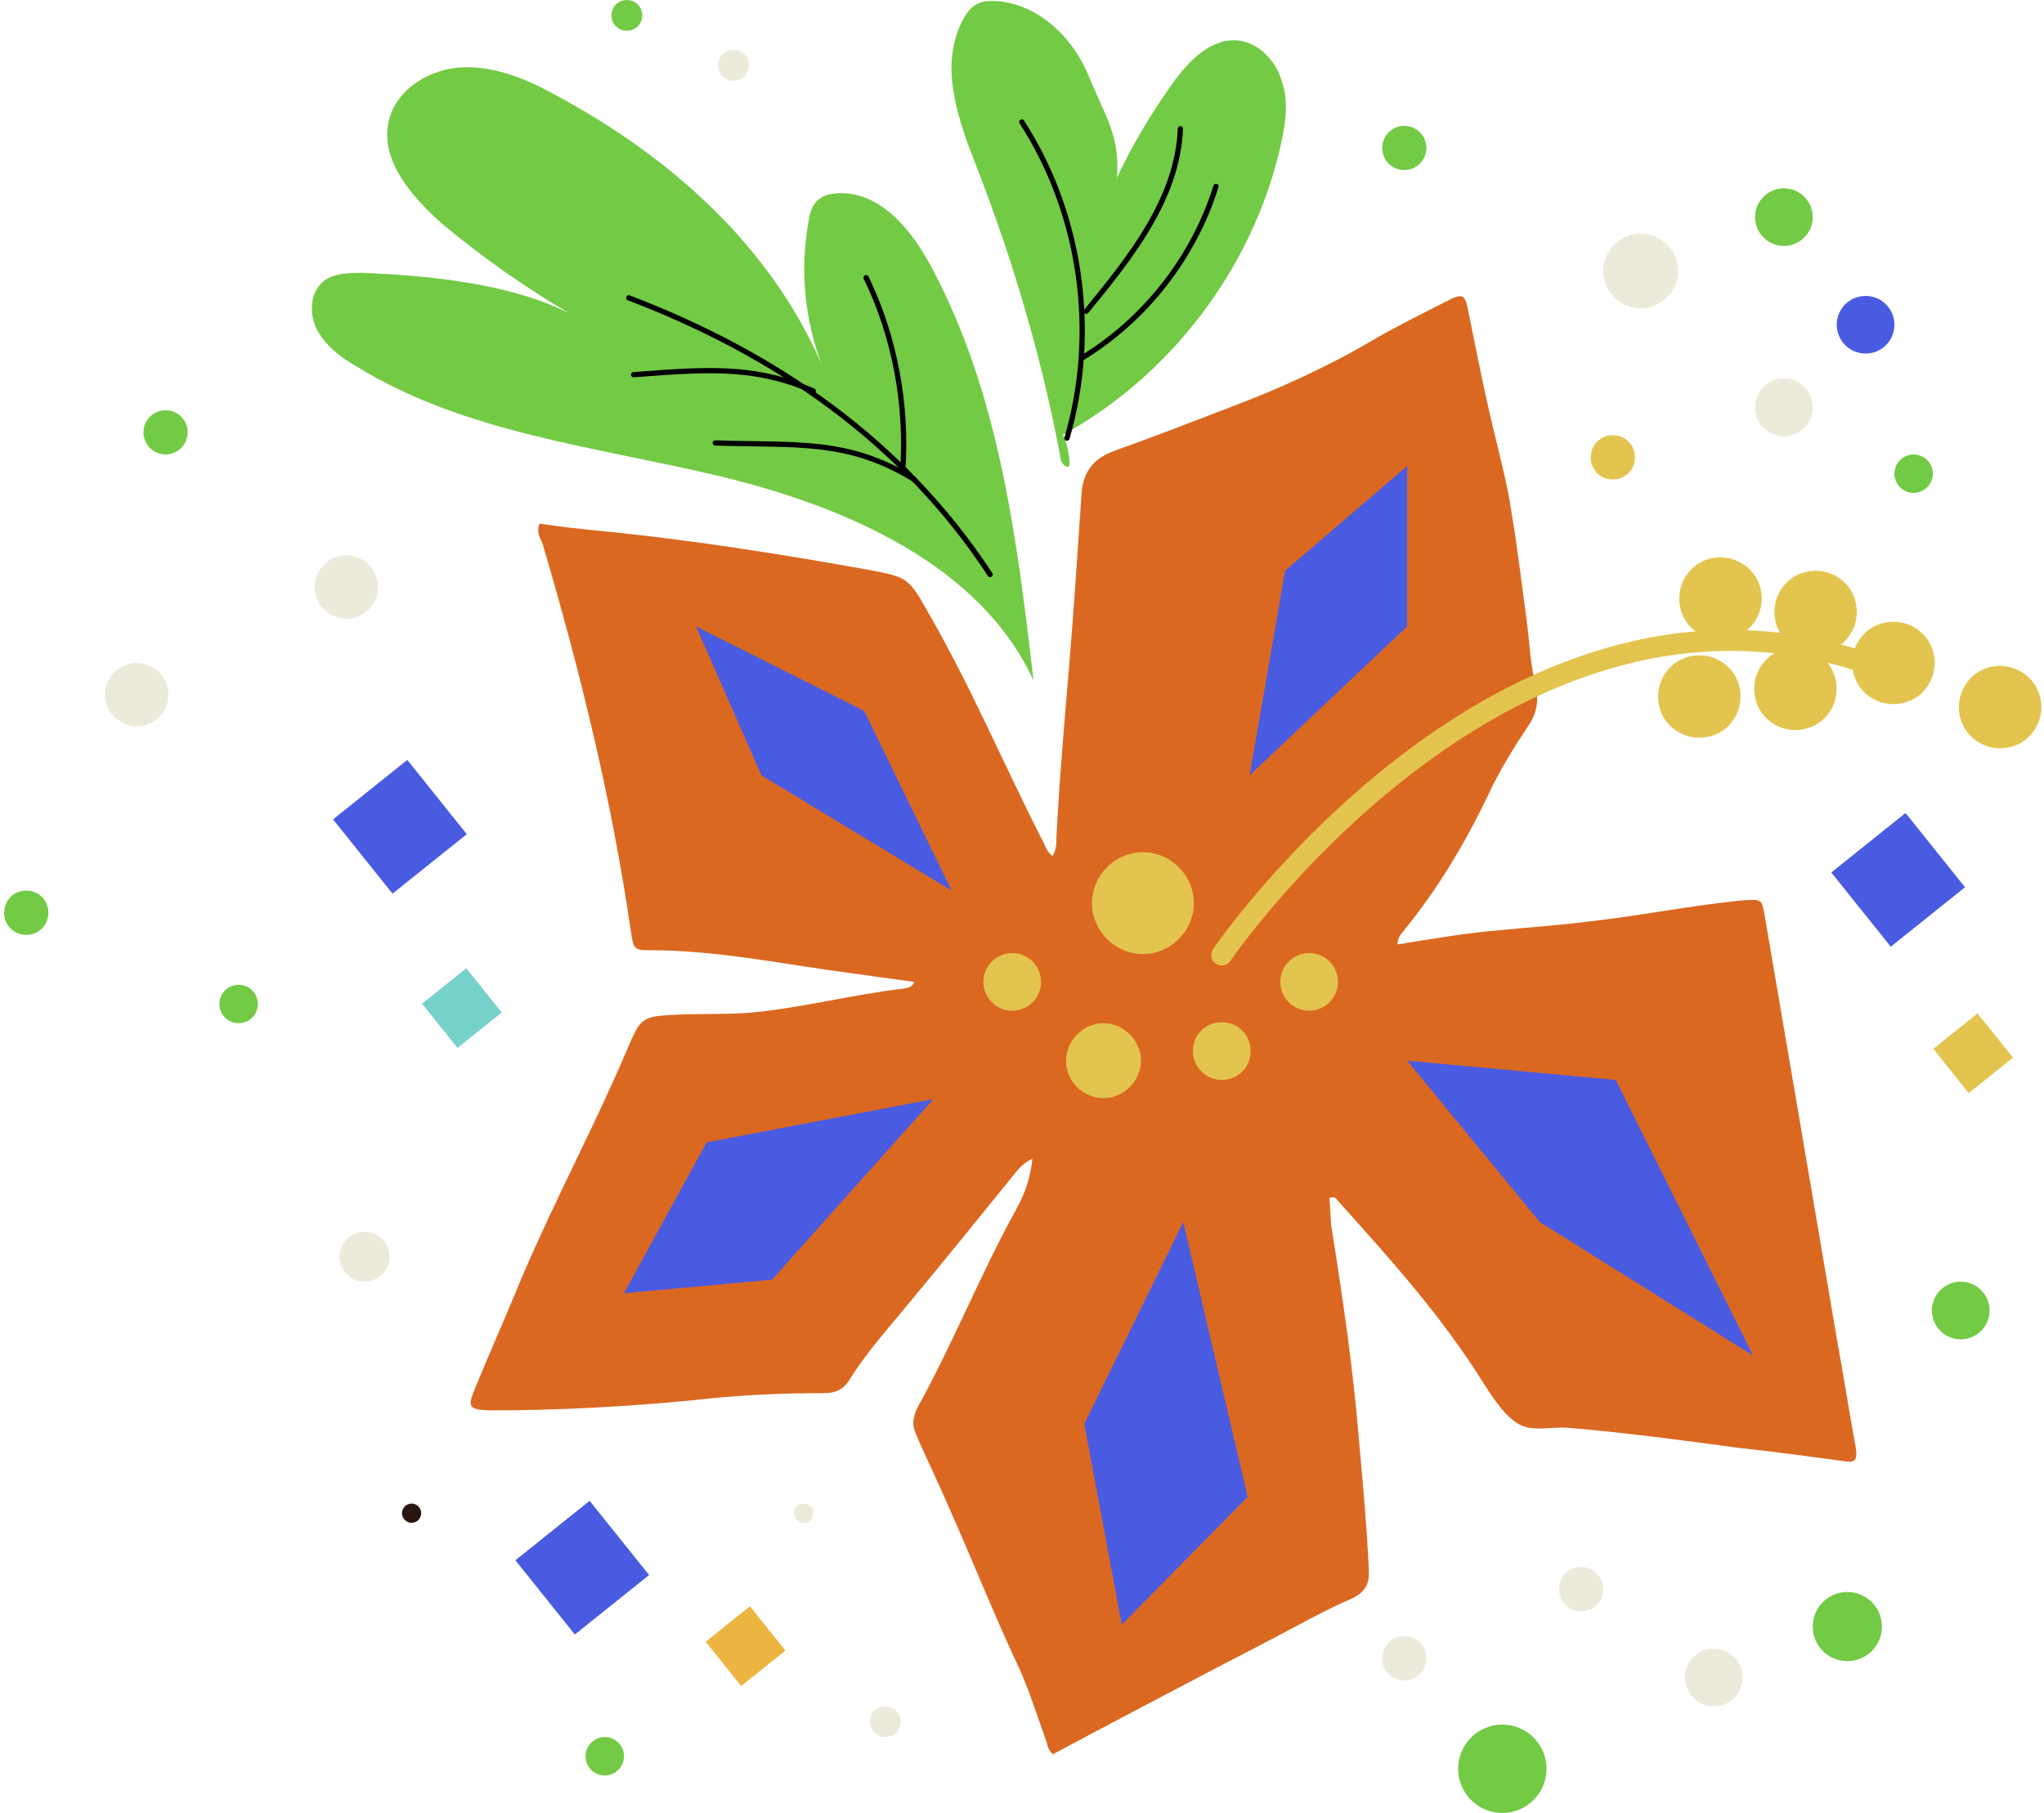 <svg width="390" height="346" viewBox="0 0 390 346" fill="none" xmlns="http://www.w3.org/2000/svg">
<path d="M134.65 313.328L143.093 306.564L149.857 315.006L141.414 321.77L134.65 313.328Z" fill="#ECB440"/>
<path d="M80.528 191.552L88.971 184.788L95.735 193.231L87.292 199.995L80.528 191.552Z" fill="#77D1CB"/>
<path d="M368.879 200.173L377.322 193.409L384.086 201.852L375.643 208.616L368.879 200.173Z" fill="#E3C44E"/>
<path d="M98.335 297.777L112.501 286.428L123.851 300.594L109.684 311.944L98.335 297.777Z" fill="#495BE1"/>
<path d="M63.547 156.382L77.714 145.032L89.064 159.199L74.897 170.549L63.547 156.382Z" fill="#495BE1"/>
<path d="M349.414 166.51L363.581 155.16L374.931 169.327L360.764 180.677L349.414 166.51Z" fill="#495BE1"/>
<path d="M200.835 334.815C214.954 327.297 228.889 319.963 243.008 312.629C247.959 310.062 252.726 307.311 257.86 305.111C260.611 303.827 261.344 302.177 261.161 299.427C260.794 291.359 260.06 283.291 259.327 275.223C258.227 261.471 256.21 247.719 254.01 233.967C253.826 232.134 253.826 230.3 253.643 228.65C254.56 228.283 254.926 228.65 255.293 229.2C265.195 240.201 275.096 251.203 282.98 263.855C284.814 266.605 286.648 269.722 289.398 271.556C292.148 273.389 295.632 272.289 298.933 272.473C309.934 273.389 320.936 274.856 331.754 276.323C338.538 277.057 345.323 277.973 352.107 278.89C354.307 279.257 354.307 278.157 354.124 276.507C352.841 269.539 351.74 262.388 350.457 255.42C345.873 228.466 341.289 201.512 336.705 174.742C336.155 171.625 336.155 171.625 332.854 171.808C322.953 172.725 313.235 174.742 303.333 175.842C297.649 176.576 292.148 176.942 286.464 177.492C279.863 178.042 273.446 179.143 266.661 180.243C266.661 178.776 267.395 178.226 267.945 177.492C274.363 169.608 279.497 160.99 283.897 151.822C286.098 147.055 288.848 142.654 291.782 138.253C293.432 135.686 293.615 133.303 292.882 130.369C291.965 126.335 291.782 122.118 291.232 117.9C290.315 111.299 289.581 104.882 288.481 98.281C287.564 91.863 285.731 85.446 284.264 79.028C282.797 72.61 281.514 66.193 280.23 59.775C279.497 55.925 279.13 55.925 275.829 57.575C271.245 59.959 266.661 62.159 262.261 64.726C253.276 70.043 243.925 74.261 234.207 77.928C227.056 80.678 219.905 83.429 212.754 85.996C208.536 87.463 206.519 90.213 206.336 94.614C205.603 105.615 204.869 116.617 203.952 127.618C203.036 138.437 202.119 149.072 201.569 159.89C201.569 160.99 201.569 162.09 200.835 163.374C199.552 162.457 199.368 160.99 198.635 159.89C191.484 145.771 185.25 131.102 177.365 117.35C173.331 110.199 173.331 110.199 165.63 108.732C148.211 105.615 130.792 102.865 113.373 101.215C109.889 100.848 106.405 100.481 102.921 99.931C102.371 101.398 102.921 102.498 103.471 103.598C110.622 127.802 116.673 152.372 120.34 177.492C120.89 181.159 120.89 181.343 124.007 181.343C137.026 181.343 149.678 184.093 162.513 185.743C166.364 186.294 170.397 186.844 174.431 187.394C174.065 188.494 173.148 188.494 172.414 188.677C162.696 189.777 153.162 192.344 143.26 193.261C138.676 193.628 134.092 193.445 129.508 193.628C122.357 193.995 122.357 193.995 119.607 200.412C113.373 215.081 105.855 229.016 99.621 243.685C96.687 250.836 93.57 257.804 90.636 264.955C89.169 268.622 89.352 268.989 93.57 269.172C106.772 269.172 119.974 268.439 132.992 267.155C141.06 266.238 149.128 265.872 157.196 265.872C159.579 265.872 161.046 265.138 162.33 262.938C165.814 257.437 170.214 252.67 174.248 247.719C180.482 240.201 186.717 232.5 192.951 224.799C194.051 223.516 194.968 222.049 196.985 221.132C196.618 224.799 195.518 227.916 193.868 230.85C187.083 243.135 181.949 256.154 175.165 268.439C174.248 270.272 173.881 271.739 174.798 273.756C176.815 278.524 179.199 283.291 181.216 288.058C185.8 298.326 189.834 308.595 194.601 318.679C196.618 323.263 198.085 328.031 199.735 332.615C199.918 333.348 200.102 334.265 201.202 334.998L200.835 334.815Z" fill="#DB6821"/>
<path d="M335.055 110.199C337.255 114.05 335.972 118.817 332.304 121.017C328.454 123.218 323.686 121.934 321.486 118.267C319.286 114.417 320.569 109.649 324.237 107.449C327.904 105.248 332.854 106.532 335.055 110.199Z" fill="#E3C44E"/>
<path d="M368.059 122.484C370.26 126.335 368.976 131.102 365.309 133.303C361.458 135.503 356.691 134.219 354.491 130.552C352.29 126.702 353.574 121.934 357.241 119.734C361.092 117.534 365.859 118.817 368.059 122.484Z" fill="#E3C44E"/>
<path d="M353.207 112.766C355.408 116.617 354.124 121.384 350.457 123.585C346.606 125.785 341.839 124.501 339.639 120.834C337.438 116.984 338.722 112.216 342.389 110.016C346.24 107.816 351.007 109.099 353.207 112.766Z" fill="#E3C44E"/>
<path d="M331.021 128.902C333.221 132.752 331.938 137.52 328.27 139.72C324.42 141.92 319.652 140.637 317.452 136.97C315.252 133.119 316.535 128.352 320.203 126.152C324.053 123.951 328.82 125.235 331.021 128.902Z" fill="#E3C44E"/>
<path d="M349.357 127.435C351.557 131.286 350.274 136.053 346.606 138.253C342.756 140.454 337.988 139.17 335.788 135.503C333.588 131.652 334.871 126.885 338.539 124.685C342.389 122.484 347.156 123.768 349.357 127.435Z" fill="#E3C44E"/>
<path d="M388.412 130.919C390.613 134.769 389.329 139.537 385.662 141.737C381.811 143.937 377.044 142.654 374.844 138.987C372.643 135.136 373.927 130.369 377.594 128.169C381.261 125.968 386.212 127.252 388.412 130.919Z" fill="#E3C44E"/>
<path d="M233.107 182.26C233.107 182.26 286.098 104.515 354.307 125.968" stroke="#E3C44E" stroke-width="4" stroke-linecap="round" stroke-linejoin="round"/>
<path d="M208.353 172.358C208.353 177.676 212.754 182.076 218.071 182.076C223.388 182.076 227.789 177.676 227.789 172.358C227.789 167.041 223.388 162.64 218.071 162.64C212.754 162.64 208.353 167.041 208.353 172.358Z" fill="#E3C44E"/>
<path d="M227.606 200.596C227.606 203.529 229.99 206.096 233.107 206.096C236.224 206.096 238.607 203.713 238.607 200.596C238.607 197.479 236.224 195.095 233.107 195.095C229.99 195.095 227.606 197.479 227.606 200.596Z" fill="#E3C44E"/>
<path d="M203.403 202.429C203.403 206.463 206.703 209.58 210.554 209.58C214.404 209.58 217.705 206.28 217.705 202.429C217.705 198.579 214.404 195.278 210.554 195.278C206.703 195.278 203.403 198.579 203.403 202.429Z" fill="#E3C44E"/>
<path d="M193.134 192.895C190.096 192.895 187.633 190.432 187.633 187.394C187.633 184.356 190.096 181.893 193.134 181.893C196.172 181.893 198.635 184.356 198.635 187.394C198.635 190.432 196.172 192.895 193.134 192.895Z" fill="#E3C44E"/>
<path d="M249.792 192.895C246.754 192.895 244.292 190.432 244.292 187.394C244.292 184.356 246.754 181.893 249.792 181.893C252.83 181.893 255.293 184.356 255.293 187.394C255.293 190.432 252.83 192.895 249.792 192.895Z" fill="#E3C44E"/>
<path d="M197.168 129.635C194.051 102.682 190.567 75.178 177.915 51.341C174.248 44.373 168.747 37.222 160.863 36.855C159.029 36.855 157.196 37.039 155.912 38.322C154.812 39.422 154.445 40.889 154.262 42.356C152.612 51.524 153.528 61.059 156.829 69.677C146.927 46.757 127.675 29.704 105.671 17.969C100.354 15.036 94.487 12.652 88.436 12.835C82.385 13.019 75.967 16.686 74.317 22.553C72.117 30.254 78.534 37.589 84.585 42.906C92.103 49.141 100.171 54.825 108.605 59.775C97.237 54.091 82.201 52.624 69.366 52.074C66.616 52.074 63.682 52.074 61.665 53.724C59.098 55.925 58.915 59.959 60.565 63.076C62.215 66.01 64.966 68.21 67.899 69.86C88.619 82.695 113.923 85.262 137.576 90.947C161.229 96.631 187.083 107.816 197.168 129.819V129.635Z" fill="#73CA45"/>
<path d="M202.669 83.062C223.389 71.694 238.974 51.157 244.292 28.054C245.209 24.02 245.942 19.619 244.658 15.769C243.558 11.735 240.258 8.068 236.041 7.701C230.906 7.334 226.689 11.735 223.572 16.136C219.538 21.82 216.054 27.687 213.121 33.922C213.671 25.67 210.92 22.37 207.803 14.669C204.686 6.968 197.718 0.367 189.467 0.183C188.55 0.183 187.45 0.183 186.533 0.733C185.25 1.284 184.333 2.567 183.6 4.034C179.016 13.018 183.05 23.47 186.717 32.821C193.501 50.424 198.818 68.577 202.302 87.096C202.302 88.013 202.852 88.93 203.769 89.113C204.686 89.113 203.219 82.512 202.669 83.062Z" fill="#73CA45"/>
<path d="M181.583 169.975L164.897 135.686L132.809 119.551L145.277 147.971L181.583 169.975Z" fill="#495BE1"/>
<path d="M268.495 88.93V119.551L238.424 147.971L245.208 108.916L268.495 88.93Z" fill="#495BE1"/>
<path d="M225.772 233.234L238.057 285.675L214.037 310.061L206.886 271.739L225.772 233.234Z" fill="#495BE1"/>
<path d="M178.099 209.764L147.294 244.235L119.057 246.802L134.826 218.015L178.099 209.764Z" fill="#495BE1"/>
<path d="M268.495 202.429L308.284 206.096L334.505 258.721L293.799 233.234L268.495 202.429Z" fill="#495BE1"/>
<path d="M188.917 109.649C172.231 84.162 147.844 67.476 119.974 56.842" stroke="black" stroke-linecap="round" stroke-linejoin="round"/>
<path d="M203.586 83.612C209.453 63.443 206.336 40.889 194.968 23.287" stroke="black" stroke-linecap="round" stroke-linejoin="round"/>
<path d="M174.431 91.497C161.596 83.612 151.511 85.079 136.476 84.529" stroke="black" stroke-linecap="round" stroke-linejoin="round"/>
<path d="M155.179 74.627C143.627 69.493 133.542 70.594 120.89 71.51" stroke="black" stroke-linecap="round" stroke-linejoin="round"/>
<path d="M225.222 24.57C224.672 37.956 215.687 49.14 207.253 59.409" stroke="black" stroke-linecap="round" stroke-linejoin="round"/>
<path d="M232.007 35.572C227.789 49.14 218.438 61.059 206.336 68.393" stroke="black" stroke-linecap="round" stroke-linejoin="round"/>
<path d="M172.231 90.03C173.148 77.378 170.764 64.359 165.263 52.991" stroke="black" stroke-linecap="round" stroke-linejoin="round"/>
<path d="M303.517 87.279C303.517 89.663 305.35 91.497 307.734 91.497C310.118 91.497 311.951 89.663 311.951 87.279C311.951 84.896 310.118 83.062 307.734 83.062C305.35 83.062 303.517 84.896 303.517 87.279Z" fill="#E3C44E"/>
<path d="M355.958 67.476C352.92 67.476 350.457 65.014 350.457 61.976C350.457 58.938 352.92 56.475 355.958 56.475C358.996 56.475 361.458 58.938 361.458 61.976C361.458 65.014 358.996 67.476 355.958 67.476Z" fill="#495BE1"/>
<path d="M305.901 51.707C305.901 55.741 309.201 58.858 313.052 58.858C316.902 58.858 320.203 55.558 320.203 51.707C320.203 47.857 316.902 44.556 313.052 44.556C309.201 44.556 305.901 47.857 305.901 51.707Z" fill="#ECEADA"/>
<path d="M340.372 83.245C337.334 83.245 334.871 80.783 334.871 77.745C334.871 74.707 337.334 72.244 340.372 72.244C343.41 72.244 345.873 74.707 345.873 77.745C345.873 80.783 343.41 83.245 340.372 83.245Z" fill="#ECEADA"/>
<path d="M297.466 303.277C297.466 305.661 299.3 307.494 301.683 307.494C304.067 307.494 305.901 305.661 305.901 303.277C305.901 300.893 304.067 299.06 301.683 299.06C299.3 299.06 297.466 300.893 297.466 303.277Z" fill="#ECEADA"/>
<path d="M326.987 325.647C323.949 325.647 321.486 323.184 321.486 320.146C321.486 317.108 323.949 314.646 326.987 314.646C330.025 314.646 332.488 317.108 332.488 320.146C332.488 323.184 330.025 325.647 326.987 325.647Z" fill="#ECEADA"/>
<path d="M263.728 316.479C263.728 318.863 265.561 320.696 267.945 320.696C270.329 320.696 272.162 318.863 272.162 316.479C272.162 314.095 270.329 312.262 267.945 312.262C265.561 312.262 263.728 314.095 263.728 316.479Z" fill="#ECEADA"/>
<path d="M151.512 288.792C151.512 289.709 152.245 290.625 153.345 290.625C154.445 290.625 155.179 289.892 155.179 288.792C155.179 287.692 154.445 286.958 153.345 286.958C152.245 286.958 151.512 287.692 151.512 288.792Z" fill="#ECEADA"/>
<path d="M165.997 328.581C165.997 330.231 167.28 331.515 168.93 331.515C170.581 331.515 171.864 330.231 171.864 328.581C171.864 326.931 170.581 325.647 168.93 325.647C167.28 325.647 165.997 326.931 165.997 328.581Z" fill="#ECEADA"/>
<path d="M64.782 239.835C64.782 242.585 66.983 244.602 69.549 244.602C72.117 244.602 74.317 242.402 74.317 239.835C74.317 237.268 72.117 235.067 69.549 235.067C66.983 235.067 64.782 237.268 64.782 239.835Z" fill="#ECEADA"/>
<path d="M60.015 112.033C60.015 115.333 62.765 118.084 66.066 118.084C69.366 118.084 72.117 115.333 72.117 112.033C72.117 108.732 69.366 105.982 66.066 105.982C62.765 105.982 60.015 108.732 60.015 112.033Z" fill="#ECEADA"/>
<path d="M20.043 132.569C20.043 135.87 22.793 138.62 26.093 138.62C29.394 138.62 32.144 135.87 32.144 132.569C32.144 129.269 29.394 126.518 26.093 126.518C22.793 126.518 20.043 129.269 20.043 132.569Z" fill="#ECEADA"/>
<path d="M137.026 12.468C137.026 14.119 138.31 15.402 139.96 15.402C141.61 15.402 142.894 14.119 142.894 12.468C142.894 10.818 141.61 9.535 139.96 9.535C138.31 9.535 137.026 10.818 137.026 12.468Z" fill="#ECEADA"/>
<path d="M361.459 90.396C361.459 92.413 363.109 94.064 365.126 94.064C367.143 94.064 368.793 92.413 368.793 90.396C368.793 88.379 367.143 86.729 365.126 86.729C363.109 86.729 361.459 88.379 361.459 90.396Z" fill="#73CA45"/>
<path d="M340.372 46.94C337.334 46.94 334.871 44.477 334.871 41.439C334.871 38.401 337.334 35.938 340.372 35.938C343.41 35.938 345.873 38.401 345.873 41.439C345.873 44.477 343.41 46.94 340.372 46.94Z" fill="#73CA45"/>
<path d="M374.11 255.604C371.072 255.604 368.609 253.141 368.609 250.103C368.609 247.065 371.072 244.602 374.11 244.602C377.148 244.602 379.611 247.065 379.611 250.103C379.611 253.141 377.148 255.604 374.11 255.604Z" fill="#73CA45"/>
<path d="M352.474 317.029C348.828 317.029 345.873 314.074 345.873 310.428C345.873 306.783 348.828 303.827 352.474 303.827C356.119 303.827 359.075 306.783 359.075 310.428C359.075 314.074 356.119 317.029 352.474 317.029Z" fill="#73CA45"/>
<path d="M286.648 346C281.989 346 278.213 342.224 278.213 337.565C278.213 332.907 281.989 329.131 286.648 329.131C291.306 329.131 295.082 332.907 295.082 337.565C295.082 342.224 291.306 346 286.648 346Z" fill="#73CA45"/>
<path d="M78.534 290.625C77.522 290.625 76.701 289.804 76.701 288.792C76.701 287.779 77.522 286.958 78.534 286.958C79.547 286.958 80.368 287.779 80.368 288.792C80.368 289.804 79.547 290.625 78.534 290.625Z" fill="#2A1610"/>
<path d="M115.39 338.849C113.364 338.849 111.722 337.207 111.722 335.182C111.722 333.156 113.364 331.515 115.39 331.515C117.415 331.515 119.057 333.156 119.057 335.182C119.057 337.207 117.415 338.849 115.39 338.849Z" fill="#73CA45"/>
<path d="M45.529 195.278C43.504 195.278 41.862 193.636 41.862 191.611C41.862 189.586 43.504 187.944 45.529 187.944C47.555 187.944 49.197 189.586 49.197 191.611C49.197 193.636 47.555 195.278 45.529 195.278Z" fill="#73CA45"/>
<path d="M31.594 86.729C29.265 86.729 27.377 84.841 27.377 82.512C27.377 80.183 29.265 78.295 31.594 78.295C33.923 78.295 35.812 80.183 35.812 82.512C35.812 84.841 33.923 86.729 31.594 86.729Z" fill="#73CA45"/>
<path d="M267.945 32.455C265.616 32.455 263.728 30.567 263.728 28.237C263.728 25.908 265.616 24.02 267.945 24.02C270.274 24.02 272.162 25.908 272.162 28.237C272.162 30.567 270.274 32.455 267.945 32.455Z" fill="#73CA45"/>
<path d="M116.673 2.934C116.673 4.584 117.957 5.867 119.607 5.867C121.257 5.867 122.541 4.584 122.541 2.934C122.541 1.283 121.257 0 119.607 0C117.957 0 116.673 1.283 116.673 2.934Z" fill="#73CA45"/>
<path d="M0.79 174.192C0.79 176.576 2.623 178.409 5.007 178.409C7.391 178.409 9.224 176.576 9.224 174.192C9.224 171.808 7.391 169.975 5.007 169.975C2.623 169.975 0.79 171.808 0.79 174.192Z" fill="#73CA45"/>
</svg>
